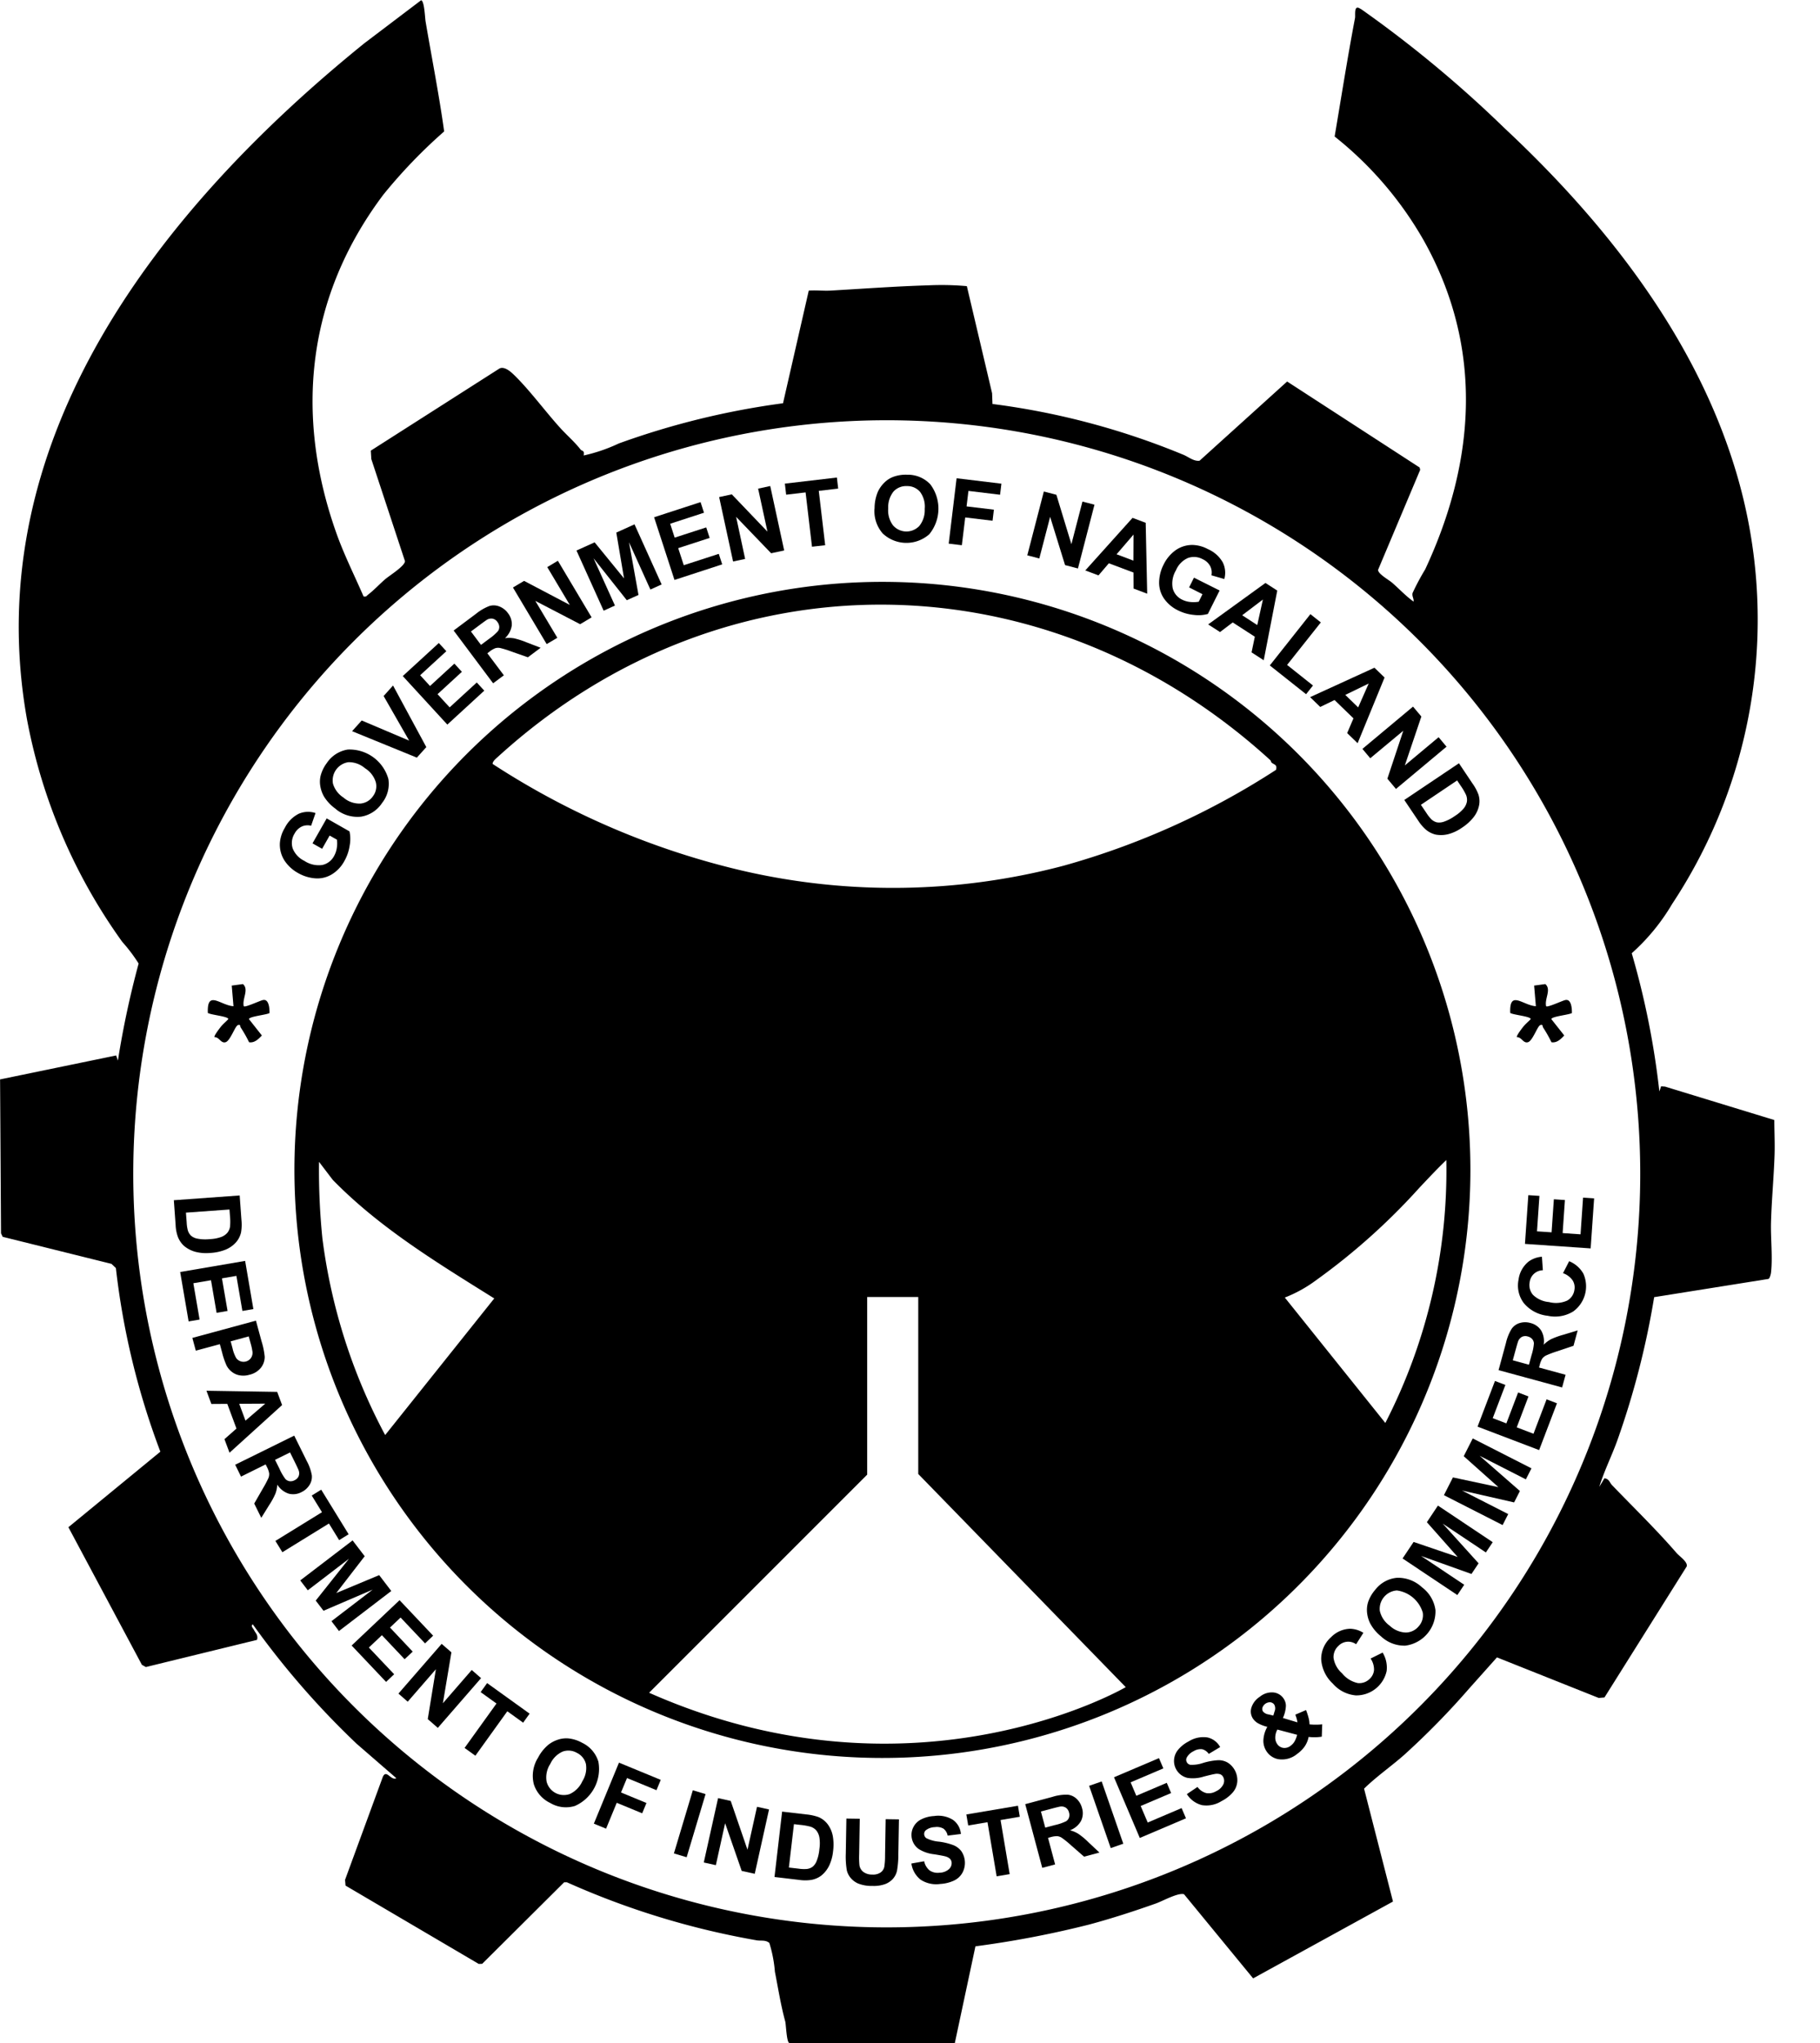 <?xml version="1.0" encoding="UTF-8"?>
<svg xmlns="http://www.w3.org/2000/svg" width="121.159" height="136" viewBox="0 0 121.159 136">
  <g id="Group_3207_v2" data-name="Group 3207 v2" transform="translate(-250 -153)">
    <rect id="Rectangle_838" data-name="Rectangle 838" width="118.126" height="135.993" transform="translate(253.033 153)" fill="none"></rect>
    <g id="Group_2406" transform="translate(250 153.014)">
      <path id="Path_3282" d="M85.271,74.255c.172.043.188-.036.287-.112.409-.314.759-.7,1.142-1.03.3-.257,1.291-.862,1.321-1.2l-2.242-6.8-.033-.561L94.3,59.092c.3-.168.693.149.914.357,1.053,1,2.139,2.489,3.149,3.6.462.508.928.895,1.36,1.446.059.076.277.04.188.38a10.954,10.954,0,0,0,2.341-.8,52.488,52.488,0,0,1,10.934-2.677L114.9,53.9c.472-.036.954.023,1.426,0,2.152-.122,4.361-.287,6.513-.35a18.966,18.966,0,0,1,2.585.053l1.68,7.127.026.716a49.736,49.736,0,0,1,12.7,3.377c.343.139.7.456,1.086.4l5.83-5.272,8.821,5.724.036.155L152.8,72.485c-.016.267.713.667.934.858.475.413.914.891,1.429,1.258.026-.215-.119-.353-.066-.574a16.156,16.156,0,0,1,.839-1.571c3.364-7.21,3.886-14.743-.066-21.841a23.948,23.948,0,0,0-5.962-6.972c.446-2.631.858-5.266,1.357-7.887.033-.178-.073-.792.238-.68a2.105,2.105,0,0,1,.221.125,79.189,79.189,0,0,1,9.5,7.893c6.669,6.233,12.707,13.882,15.391,22.815a34.3,34.3,0,0,1-4.242,28.823,13.713,13.713,0,0,1-2.687,3.275,54.252,54.252,0,0,1,1.839,9.2l.116-.343.264.02,7.273,2.225c0,.756.04,1.522.017,2.278-.046,1.5-.2,3.067-.238,4.569-.026,1.043.119,2.317,0,3.318-.01.092-.086.4-.178.413l-7.6,1.212a55.112,55.112,0,0,1-2.453,9.537c-.373,1.037-.878,2.034-1.2,3.09l.343-.571c.327.046.34.287.508.459,1.443,1.5,2.925,2.935,4.295,4.516.2.228.763.6.673.895l-5.474,8.719-.383.033-6.774-2.7-1.842,2.063a51.725,51.725,0,0,1-4.331,4.424c-.872.769-1.849,1.443-2.674,2.251l1.925,7.514-9.31,5.114-4.6-5.6c-.4-.119-1.416.452-1.869.614-1.453.515-2.945,1-4.434,1.4a65.77,65.77,0,0,1-7.583,1.453l-1.373,6.441-11.02-.007c-.182-.053-.218-1.248-.267-1.426-.294-1.066-.475-2.225-.69-3.314a8.793,8.793,0,0,0-.37-1.918c-.257-.221-.571-.125-.852-.178A53.212,53.212,0,0,1,98.8,159.847h-.185l-5.454,5.427-.231.007-8.867-5.213-.033-.383,2.519-6.867c.241-.508.538.287.895.1l-2.634-2.284a55.269,55.269,0,0,1-6.919-7.953c-.175.089.03.274.079.376.106.215.287.333.2.654l-7.4,1.809-.264-.149-4.892-9.158,6.121-5.028a50.59,50.59,0,0,1-2.961-12.225l-.294-.277-7.24-1.8-.112-.231-.063-10.247,7.728-1.595.116.343a60.772,60.772,0,0,1,1.38-6.461A10.776,10.776,0,0,0,69.2,97.251a37.018,37.018,0,0,1-6.345-14.819c-3.314-18.622,8.937-34.059,22.465-45l3.773-2.859c.224.05.254,1.155.3,1.42.413,2.436.895,4.863,1.235,7.312a34.465,34.465,0,0,0-4.041,4.2c-5.091,6.764-5.949,14.628-3.126,22.561.512,1.439,1.2,2.8,1.806,4.2m84.985,38.417a50.16,50.16,0,1,0-50.16,50.166,50.165,50.165,0,0,0,50.16-50.166" transform="translate(-61.06 -34.57)"></path>
      <path id="Path_3284" d="M105.36,234.432c.089.089,1.033-.353,1.254-.409.419-.112.462.555.456.862-.221.125-1.367.224-1.367.406l.858,1.086c-.221.234-.492.512-.852.449a8.827,8.827,0,0,0-.561-.987c-.036-.059,0-.234-.191-.149s-.5,1.047-.815,1.136-.416-.347-.73-.337c-.083-.059.383-.654.459-.743.139-.165.314-.3.456-.459,0-.185-1.142-.274-1.363-.409-.063-1.565.832-.505,1.707-.449l-.116-1.373.746-.1c.419.366-.063.977.053,1.469" transform="translate(-89.128 -167.466)"></path>
      <path id="Path_3285" d="M367.99,234.432c.089.089,1.033-.353,1.254-.409.419-.112.462.555.456.862-.221.125-1.367.224-1.367.406l.858,1.086c-.221.234-.492.512-.852.449a8.819,8.819,0,0,0-.561-.987c-.036-.059,0-.234-.191-.149s-.5,1.047-.815,1.136-.416-.347-.73-.337c-.083-.059.383-.654.459-.743.139-.165.314-.3.456-.459,0-.185-1.142-.274-1.363-.409-.063-1.565.832-.505,1.707-.449l-.116-1.373.746-.1c.419.366-.063.977.053,1.469" transform="translate(-265.057 -167.466)"></path>
      <path id="Path_3286" d="M120.311,200.679l-.644-.366.944-1.661,1.519.865a2.414,2.414,0,0,1,.013.934,2.977,2.977,0,0,1-.35,1.03,2.351,2.351,0,0,1-.845.9,1.858,1.858,0,0,1-1.1.261,2.687,2.687,0,0,1-1.142-.353,2.553,2.553,0,0,1-.918-.852,1.967,1.967,0,0,1-.294-1.136,2.26,2.26,0,0,1,.33-1.02,2.093,2.093,0,0,1,.928-.938,1.568,1.568,0,0,1,1.116-.046l-.294.845a.946.946,0,0,0-.617.05,1.063,1.063,0,0,0-.479.462,1.19,1.19,0,0,0-.135.984,1.552,1.552,0,0,0,.779.839,1.718,1.718,0,0,0,1.192.277,1.164,1.164,0,0,0,.789-.6,1.55,1.55,0,0,0,.182-.538,1.794,1.794,0,0,0,.007-.548l-.485-.274-.5.881Z" transform="translate(-98.863 -144.191)"></path>
      <path id="Path_3287" d="M126.642,189.579a2.844,2.844,0,0,1-.792-.825,2.1,2.1,0,0,1-.248-.683,1.734,1.734,0,0,1,.013-.69,2.414,2.414,0,0,1,.416-.865,2.064,2.064,0,0,1,1.4-.9,2.689,2.689,0,0,1,2.7,1.961,2.044,2.044,0,0,1-.423,1.6,2.072,2.072,0,0,1-1.4.908,2.267,2.267,0,0,1-1.67-.5m.518-.759a1.627,1.627,0,0,0,1.116.386,1.127,1.127,0,0,0,.825-.479,1.1,1.1,0,0,0,.2-.928,1.663,1.663,0,0,0-.726-.947,1.638,1.638,0,0,0-1.1-.4,1.224,1.224,0,0,0-1.03,1.426,1.659,1.659,0,0,0,.716.938" transform="translate(-104.276 -135.738)"></path>
      <path id="Path_3288" d="M136.371,177.55l-4.311-1.76.64-.713,3.159,1.34-1.7-2.968.627-.7,2.215,4.1Z" transform="translate(-108.621 -127.133)"></path>
      <path id="Path_3289" d="M145.248,169.611l-2.968-3.232,2.4-2.2.5.545-1.743,1.6.657.716,1.621-1.489.5.545-1.621,1.489.806.878,1.806-1.657.5.545-2.456,2.255Z" transform="translate(-115.467 -121.392)"></path>
      <path id="Path_3290" d="M155.168,161.775l-2.628-3.513,1.492-1.116a3.263,3.263,0,0,1,.891-.518,1.008,1.008,0,0,1,.66.033,1.264,1.264,0,0,1,.568.439,1.188,1.188,0,0,1,.258.825,1.406,1.406,0,0,1-.452.845,2.037,2.037,0,0,1,.6.01,5.307,5.307,0,0,1,.832.267l.941.363-.848.634-1.086-.38a6.125,6.125,0,0,0-.759-.238.672.672,0,0,0-.324.013,1.471,1.471,0,0,0-.386.228l-.145.109,1.1,1.466Zm-.806-2.558.525-.393a3.49,3.49,0,0,0,.6-.518.478.478,0,0,0,.089-.3.582.582,0,0,0-.125-.317.516.516,0,0,0-.31-.215.556.556,0,0,0-.37.063q-.094.054-.525.376l-.555.413.667.891Z" transform="translate(-122.34 -116.306)"></path>
      <path id="Path_3291" d="M166.745,153.139l-2.245-3.767.74-.442,3.044,1.6-1.5-2.516.706-.423,2.245,3.767-.763.456-2.984-1.552,1.466,2.456Z" transform="translate(-130.352 -110.279)"></path>
      <path id="Path_3292" d="M179.116,146l-1.806-4,1.208-.545,1.958,2.4-.515-3.05,1.212-.548,1.806,4-.749.34-1.423-3.146.631,3.506-.779.35-2.212-2.79,1.423,3.146-.749.34Z" transform="translate(-138.933 -105.369)"></path>
      <path id="Path_3293" d="M194.317,140.95l-1.357-4.173,3.093-1.007.228.706-2.251.733.3.924,2.1-.68.228.7-2.093.68.37,1.136,2.331-.756.228.7Z" transform="translate(-149.416 -102.361)"></path>
      <path id="Path_3294" d="M207,137.545l-.928-4.288.842-.182,2.374,2.483-.621-2.862.806-.175.928,4.288-.868.188-2.331-2.423.6,2.8Z" transform="translate(-158.198 -100.184)"></path>
      <path id="Path_3295" d="M221.136,135.419l-.426-3.618-1.294.152-.086-.736,3.463-.406.086.736-1.291.152.426,3.618-.881.1Z" transform="translate(-167.081 -99.039)"></path>
      <path id="Path_3296" d="M237.418,132.491a2.851,2.851,0,0,1,.221-1.122,2.085,2.085,0,0,1,.419-.594,1.656,1.656,0,0,1,.574-.383,2.389,2.389,0,0,1,.951-.155,2.065,2.065,0,0,1,1.538.631,2.688,2.688,0,0,1-.063,3.334,2.3,2.3,0,0,1-3.1-.056,2.256,2.256,0,0,1-.545-1.654m.914-.013a1.643,1.643,0,0,0,.324,1.136,1.182,1.182,0,0,0,1.67.106c.026-.023.05-.046.073-.069a1.684,1.684,0,0,0,.363-1.139,1.645,1.645,0,0,0-.31-1.132,1.11,1.11,0,0,0-.872-.386,1.133,1.133,0,0,0-.891.357,1.662,1.662,0,0,0-.357,1.126" transform="translate(-179.197 -98.653)"></path>
      <path id="Path_3297" d="M252.363,135.314l.525-4.354,2.984.36-.089.736-2.106-.254-.125,1.03,1.819.218-.089.736-1.819-.218-.225,1.849-.878-.106Z" transform="translate(-189.207 -99.139)"></path>
      <path id="Path_3298" d="M268.22,137.875l1.1-4.245.835.218,1,3.288.736-2.836.8.208-1.1,4.245-.858-.224-.994-3.212-.72,2.77-.8-.208Z" transform="translate(-199.831 -100.928)"></path>
      <path id="Path_3299" d="M284.027,143.981l-.9-.34-.007-1.066-1.641-.617-.69.806-.878-.33,3.146-3.5.875.33.1,4.724Zm-.914-2.2.01-1.736-1.129,1.314Z" transform="translate(-207.662 -104.478)"></path>
      <path id="Path_3300" d="M296.789,147.259l.33-.66,1.707.855-.782,1.561a2.36,2.36,0,0,1-.934.063,2.942,2.942,0,0,1-1.05-.3,2.4,2.4,0,0,1-.944-.8,1.857,1.857,0,0,1-.317-1.083,2.677,2.677,0,0,1,.294-1.159,2.545,2.545,0,0,1,.8-.961,1.93,1.93,0,0,1,1.116-.353,2.272,2.272,0,0,1,1.037.277,2.112,2.112,0,0,1,.987.878,1.562,1.562,0,0,1,.106,1.113l-.858-.248a.93.93,0,0,0-.083-.611,1.054,1.054,0,0,0-.489-.456,1.214,1.214,0,0,0-.99-.086,1.536,1.536,0,0,0-.8.822,1.714,1.714,0,0,0-.215,1.2,1.152,1.152,0,0,0,.637.756,1.509,1.509,0,0,0,.548.152,1.909,1.909,0,0,0,.548-.02l.248-.5-.9-.456Z" transform="translate(-217.635 -108.162)"></path>
      <path id="Path_3301" d="M308.387,157.213l-.809-.522.218-1.043-1.472-.951-.845.64-.789-.508,3.813-2.76.786.508-.9,4.638Zm-.429-2.341.376-1.7-1.38,1.047,1,.65Z" transform="translate(-224.261 -113.28)"></path>
      <path id="Path_3302" d="M317.123,161.77l2.7-3.41.693.551-2.245,2.829,1.723,1.37-.459.578-2.42-1.918Z" transform="translate(-232.588 -117.494)"></path>
      <path id="Path_3303" d="M328.409,174.181l-.693-.67.419-.98-1.258-1.221-.954.462-.673-.654,4.282-1.958.673.654-1.793,4.371Zm.04-2.38.7-1.588-1.558.756Z" transform="translate(-238.034 -124.728)"></path>
      <path id="Path_3304" d="M335.8,179.813,339.167,177l.555.66-1.1,3.255,2.248-1.878.528.631-3.367,2.813-.571-.683,1.06-3.192-2.2,1.832-.528-.631Z" transform="translate(-245.101 -129.98)"></path>
      <path id="Path_3305" d="M347.868,188.41l.9,1.344a3.134,3.134,0,0,1,.4.74,1.43,1.43,0,0,1,.033.772,1.892,1.892,0,0,1-.357.743,3.26,3.26,0,0,1-.779.7,2.882,2.882,0,0,1-.848.409,1.95,1.95,0,0,1-.9.043,1.593,1.593,0,0,1-.637-.32,2.786,2.786,0,0,1-.515-.6l-.931-1.383,3.641-2.446Zm-.119,1.149-2.41,1.621.37.548a2.574,2.574,0,0,0,.333.423.854.854,0,0,0,.35.195.958.958,0,0,0,.482-.043,2.848,2.848,0,0,0,.716-.373,2.548,2.548,0,0,0,.6-.512,1.013,1.013,0,0,0,.211-.446.862.862,0,0,0-.059-.456,4.021,4.021,0,0,0-.37-.627l-.221-.33Z" transform="translate(-250.748 -137.623)"></path>
      <path id="Path_3306" d="M100.507,275.56l.116,1.614a3.1,3.1,0,0,1-.023.839,1.49,1.49,0,0,1-.357.69,1.9,1.9,0,0,1-.68.469,3.206,3.206,0,0,1-1.023.218,2.9,2.9,0,0,1-.941-.066,1.953,1.953,0,0,1-.806-.413,1.607,1.607,0,0,1-.4-.594,2.6,2.6,0,0,1-.149-.776l-.119-1.661,4.374-.317Zm-.677.938-2.9.208.05.66a2.433,2.433,0,0,0,.079.531.837.837,0,0,0,.208.343.909.909,0,0,0,.439.2,2.749,2.749,0,0,0,.806.03,2.562,2.562,0,0,0,.772-.145,1.023,1.023,0,0,0,.406-.281.862.862,0,0,0,.178-.423,3.891,3.891,0,0,0-.01-.73l-.03-.4Z" transform="translate(-84.552 -196.003)"></path>
      <path id="Path_3307" d="M97.39,289.5l4.325-.739.548,3.206-.73.125-.4-2.334-.961.165.373,2.169-.73.125-.373-2.169-1.175.2.416,2.417-.73.125L97.39,289.5Z" transform="translate(-85.396 -204.845)"></path>
      <path id="Path_3308" d="M99.85,301.959l4.232-1.149.373,1.373a5.016,5.016,0,0,1,.211,1.033,1.176,1.176,0,0,1-.248.723,1.355,1.355,0,0,1-.759.469,1.41,1.41,0,0,1-.693.036,1.169,1.169,0,0,1-.515-.248,1.259,1.259,0,0,1-.32-.39,5.032,5.032,0,0,1-.3-.872l-.152-.558-1.6.432-.231-.855Zm3.75-.1-1.2.327.125.469a2.292,2.292,0,0,0,.251.657.607.607,0,0,0,.977-.02.619.619,0,0,0,.1-.4,4.053,4.053,0,0,0-.139-.624l-.112-.413Z" transform="translate(-87.044 -212.917)"></path>
      <path id="Path_3309" d="M104.232,319.057l-.337-.9.8-.706-.611-1.644-1.06.007-.327-.881,4.708.076.327.878-3.5,3.173Zm1.063-2.133,1.317-1.132-1.733.01Z" transform="translate(-88.953 -222.375)"></path>
      <path id="Path_3310" d="M108.47,325.931l3.935-1.941.825,1.67a3.166,3.166,0,0,1,.347.967,1.007,1.007,0,0,1-.152.644,1.271,1.271,0,0,1-.535.479,1.167,1.167,0,0,1-.862.1,1.411,1.411,0,0,1-.749-.6,2.09,2.09,0,0,1-.119.588,4.768,4.768,0,0,1-.416.766l-.532.858-.469-.951.574-1a7.168,7.168,0,0,0,.373-.7.708.708,0,0,0,.046-.32,1.47,1.47,0,0,0-.152-.423l-.079-.162-1.641.812-.393-.8Zm2.661-.327.291.588a3.45,3.45,0,0,0,.4.69.489.489,0,0,0,.277.142.559.559,0,0,0,.333-.066.522.522,0,0,0,.267-.264.546.546,0,0,0,.007-.376c-.023-.069-.112-.264-.271-.588l-.307-.621-1,.492Z" transform="translate(-92.819 -228.444)"></path>
      <path id="Path_3311" d="M116.593,338.3l3.1-1.911-.683-1.109.631-.39,1.826,2.968-.631.39-.68-1.106-3.1,1.911-.465-.753Z" transform="translate(-98.258 -235.746)"></path>
      <path id="Path_3312" d="M121.6,347.784l3.486-2.664.806,1.053L124,348.623l2.856-1.192.806,1.056-3.483,2.664-.5-.654,2.743-2.1-3.272,1.406-.518-.677,2.215-2.786-2.743,2.1-.5-.654Z" transform="translate(-101.614 -242.599)"></path>
      <path id="Path_3313" d="M131.967,360.184l3.186-3.014,2.235,2.364-.538.512-1.628-1.72-.706.667,1.512,1.6-.538.508-1.512-1.6-.868.822,1.684,1.779-.538.508-2.294-2.423Z" transform="translate(-108.554 -250.671)"></path>
      <path id="Path_3314" d="M141.4,369.291l2.879-3.311.65.564-.568,3.387,1.921-2.212.621.541-2.879,3.311-.67-.584.541-3.318-1.875,2.159-.621-.541Z" transform="translate(-114.878 -256.572)"></path>
      <path id="Path_3315" d="M154.74,378.2l2.126-2.958-1.056-.759.432-.6,2.829,2.034-.432.6-1.053-.759-2.126,2.958-.72-.518Z" transform="translate(-123.814 -261.864)"></path>
      <path id="Path_3316" d="M168.818,386.358a2.771,2.771,0,0,1,.706-.9,2.043,2.043,0,0,1,.644-.34,1.733,1.733,0,0,1,.687-.083,2.357,2.357,0,0,1,.914.291,2.047,2.047,0,0,1,1.086,1.261,2.69,2.69,0,0,1-1.565,2.945,2.041,2.041,0,0,1-1.644-.2,2.078,2.078,0,0,1-1.093-1.258,2.279,2.279,0,0,1,.264-1.723m.819.406a1.638,1.638,0,0,0-.228,1.159,1.183,1.183,0,0,0,1.439.852.813.813,0,0,0,.1-.03,1.688,1.688,0,0,0,.839-.852,1.636,1.636,0,0,0,.238-1.149,1.113,1.113,0,0,0-.6-.739,1.127,1.127,0,0,0-.954-.083,1.649,1.649,0,0,0-.829.842" transform="translate(-133.019 -269.335)"></path>
      <path id="Path_3317" d="M180.813,393.984l1.67-4.054,2.78,1.146-.284.687-1.961-.809-.4.961,1.694.7-.284.687-1.694-.7-.71,1.723-.819-.337Z" transform="translate(-141.277 -272.616)"></path>
      <rect id="Rectangle_381" width="4.387" height="0.885" transform="matrix(0.287, -0.958, 0.958, 0.287, 44.863, 123.356)"></rect>
      <path id="Path_3318" d="M202.98,401.362l.951-4.282.842.188,1.116,3.248.634-2.859.8.178-.951,4.282-.868-.191L204.4,398.75l-.617,2.793-.8-.178Z" transform="translate(-156.128 -277.405)"></path>
      <path id="Path_3319" d="M217.742,399.8l1.608.188a3.356,3.356,0,0,1,.822.178,1.494,1.494,0,0,1,.611.479,1.931,1.931,0,0,1,.333.753,3.275,3.275,0,0,1,.023,1.046,2.908,2.908,0,0,1-.241.911,1.911,1.911,0,0,1-.558.716,1.548,1.548,0,0,1-.657.277,2.634,2.634,0,0,1-.789,0l-1.654-.195.508-4.358Zm.792.839-.337,2.885.657.076a2.419,2.419,0,0,0,.535.02.814.814,0,0,0,.376-.139.927.927,0,0,0,.281-.393,2.827,2.827,0,0,0,.182-.789,2.612,2.612,0,0,0,0-.786,1.039,1.039,0,0,0-.2-.452.861.861,0,0,0-.383-.254,4.069,4.069,0,0,0-.716-.125l-.4-.046Z" transform="translate(-165.681 -279.228)"></path>
      <path id="Path_3320" d="M231.654,401.187l.885.013-.04,2.374a5.434,5.434,0,0,0,.02.733.694.694,0,0,0,.264.436.957.957,0,0,0,.581.172.887.887,0,0,0,.571-.145.614.614,0,0,0,.238-.373,4.681,4.681,0,0,0,.05-.743l.04-2.426.885.013-.04,2.3a6.243,6.243,0,0,1-.089,1.116,1.219,1.219,0,0,1-.274.545,1.337,1.337,0,0,1-.522.35,2.217,2.217,0,0,1-.845.119,2.384,2.384,0,0,1-.951-.162,1.355,1.355,0,0,1-.508-.386,1.233,1.233,0,0,1-.241-.489,5.484,5.484,0,0,1-.069-1.116l.04-2.341Z" transform="translate(-175.304 -280.152)"></path>
      <path id="Path_3321" d="M244.833,403.831l.852-.152a1.059,1.059,0,0,0,.363.611.943.943,0,0,0,.654.152.979.979,0,0,0,.627-.231.544.544,0,0,0,.185-.439.417.417,0,0,0-.112-.258.738.738,0,0,0-.333-.165c-.106-.03-.347-.073-.723-.135a2.409,2.409,0,0,1-1.03-.353,1.144,1.144,0,0,1-.472-.848,1.117,1.117,0,0,1,.142-.641,1.154,1.154,0,0,1,.512-.485,2.166,2.166,0,0,1,.848-.218,1.841,1.841,0,0,1,1.268.264,1.278,1.278,0,0,1,.515.931l-.881.109a.757.757,0,0,0-.281-.465.891.891,0,0,0-.571-.1,1.015,1.015,0,0,0-.591.2.322.322,0,0,0-.119.281.333.333,0,0,0,.152.258,2.271,2.271,0,0,0,.835.228,4.162,4.162,0,0,1,.977.241,1.251,1.251,0,0,1,.518.406,1.39,1.39,0,0,1,.076,1.4,1.242,1.242,0,0,1-.555.535,2.5,2.5,0,0,1-.938.234,1.89,1.89,0,0,1-1.3-.284,1.665,1.665,0,0,1-.617-1.076" transform="translate(-184.162 -279.802)"></path>
      <path id="Path_3322" d="M257.937,403.3l-.607-3.592-1.284.218-.125-.733,3.437-.581.122.733-1.281.218.607,3.6-.872.149Z" transform="translate(-191.591 -278.43)"></path>
      <path id="Path_3323" d="M268.932,401.245l-1.132-4.236,1.8-.482a3.1,3.1,0,0,1,1.017-.149,1.011,1.011,0,0,1,.6.274,1.269,1.269,0,0,1,.363.617,1.163,1.163,0,0,1-.069.862,1.406,1.406,0,0,1-.733.617,2,2,0,0,1,.555.234,4.732,4.732,0,0,1,.67.558l.736.69-1.023.274-.865-.756a6.4,6.4,0,0,0-.617-.5.716.716,0,0,0-.3-.109,1.527,1.527,0,0,0-.442.066l-.175.046.472,1.769-.855.228Zm.2-2.674.634-.168a3.333,3.333,0,0,0,.756-.258.471.471,0,0,0,.191-.244.545.545,0,0,0,0-.34.523.523,0,0,0-.208-.314.53.53,0,0,0-.366-.079c-.073.01-.281.059-.627.152l-.667.178.287,1.076Z" transform="translate(-199.549 -276.932)"></path>
      <rect id="Rectangle_382" width="0.885" height="4.387" transform="translate(72.504 118.856) rotate(-19.14)"></rect>
      <path id="Path_3324" d="M287.417,394.338,285.7,390.3l2.994-1.274.291.683-2.179.928.38.895,2.027-.862.29.68-2.027.862.469,1.1,2.255-.961.291.68-3.07,1.307Z" transform="translate(-211.54 -272.013)"></path>
      <path id="Path_3325" d="M298.633,388.567l.716-.482a1.058,1.058,0,0,0,.581.409.968.968,0,0,0,.66-.125.985.985,0,0,0,.482-.465.546.546,0,0,0-.01-.475.393.393,0,0,0-.2-.188.739.739,0,0,0-.37-.017c-.109.017-.347.073-.716.168a2.411,2.411,0,0,1-1.086.092,1.155,1.155,0,0,1-.9-1.228,1.18,1.18,0,0,1,.271-.65,2.2,2.2,0,0,1,.687-.545,1.838,1.838,0,0,1,1.264-.271,1.278,1.278,0,0,1,.845.64l-.759.456a.758.758,0,0,0-.446-.314.9.9,0,0,0-.565.135.993.993,0,0,0-.456.426.326.326,0,0,0,.007.307.333.333,0,0,0,.241.172,2.312,2.312,0,0,0,.855-.129,4.318,4.318,0,0,1,.99-.178,1.191,1.191,0,0,1,.637.162,1.384,1.384,0,0,1,.637,1.254,1.261,1.261,0,0,1-.287.713,2.468,2.468,0,0,1-.763.594,1.886,1.886,0,0,1-1.307.267,1.671,1.671,0,0,1-1-.733" transform="translate(-219.63 -269.154)"></path>
      <path id="Path_3326" d="M318.043,377.87l-.03.825a2.99,2.99,0,0,1-.875.016,1.741,1.741,0,0,1-.251.617,2.079,2.079,0,0,1-.508.512,1.579,1.579,0,0,1-1.268.353,1.193,1.193,0,0,1-.743-.475,1.266,1.266,0,0,1-.244-.763,2.015,2.015,0,0,1,.264-.914,2.379,2.379,0,0,1-.571-.211,1.03,1.03,0,0,1-.36-.3.854.854,0,0,1-.139-.733,1.346,1.346,0,0,1,.571-.759,1.261,1.261,0,0,1,.891-.287.921.921,0,0,1,.677.386.88.88,0,0,1,.168.5,2.166,2.166,0,0,1-.2.815l.967.291a2.1,2.1,0,0,0-.142-.512l.716-.307a4.767,4.767,0,0,1,.188.594,1.638,1.638,0,0,1,.04.357,3.672,3.672,0,0,0,.465.02,3.031,3.031,0,0,0,.386-.023m-3.258-.581.083-.274a.528.528,0,0,0-.023-.459.365.365,0,0,0-.261-.152.53.53,0,0,0-.525.366.314.314,0,0,0,.043.254.607.607,0,0,0,.376.191Zm.271.931a1.1,1.1,0,0,0-.142.541.73.73,0,0,0,.132.426.586.586,0,0,0,.406.254.644.644,0,0,0,.485-.142.944.944,0,0,0,.261-.287,1.758,1.758,0,0,0,.172-.442Z" transform="translate(-230.021 -263.111)"></path>
      <path id="Path_3327" d="M330.761,364.924l.809-.4a1.922,1.922,0,0,1,.267,1.225,2.063,2.063,0,0,1-2.047,1.624,2.283,2.283,0,0,1-1.538-.786,2.41,2.41,0,0,1-.772-1.618,1.93,1.93,0,0,1,.654-1.466,1.836,1.836,0,0,1,1.274-.565,1.738,1.738,0,0,1,.881.271l-.485.759a.9.9,0,0,0-1.175.109,1,1,0,0,0-.327.8,1.7,1.7,0,0,0,.568,1.027,1.856,1.856,0,0,0,1.037.647.967.967,0,0,0,.806-.284.9.9,0,0,0,.284-.584,1.31,1.31,0,0,0-.228-.763" transform="translate(-239.527 -254.536)"></path>
      <path id="Path_3328" d="M337.647,356.557a2.8,2.8,0,0,1-.73-.878,2.1,2.1,0,0,1-.2-.7,1.785,1.785,0,0,1,.063-.687,2.426,2.426,0,0,1,.479-.835,2.053,2.053,0,0,1,1.462-.8,2.326,2.326,0,0,1,1.654.634,2.282,2.282,0,0,1,.895,1.515,2.3,2.3,0,0,1-2,2.367,2.255,2.255,0,0,1-1.628-.621m.571-.716a1.648,1.648,0,0,0,1.086.465,1.132,1.132,0,0,0,.858-.419,1.1,1.1,0,0,0,.267-.911A2.091,2.091,0,0,0,338.7,353.5a1.229,1.229,0,0,0-1.136,1.35,1.661,1.661,0,0,0,.647.987" transform="translate(-245.71 -247.648)"></path>
      <path id="Path_3329" d="M347.538,344.042l-3.648-2.436.736-1.1,2.932,1-2.05-2.314.736-1.106,3.648,2.436-.456.683-2.872-1.918,2.387,2.641-.475.71-3.354-1.2,2.872,1.918-.456.683Z" transform="translate(-250.52 -237.883)"></path>
      <path id="Path_3330" d="M356.139,330.327l-3.909-1.991.6-1.182,3.027.647-2.308-2.06.6-1.182,3.909,1.991-.373.733-3.077-1.568,2.681,2.344-.386.759-3.47-.792,3.077,1.568-.373.733Z" transform="translate(-256.107 -228.826)"></path>
      <path id="Path_3331" d="M363.11,317.572l-4.1-1.561,1.159-3.04.693.264-.842,2.212.908.347.782-2.057.69.264-.782,2.057,1.116.426.872-2.291.69.264-1.188,3.116Z" transform="translate(-260.648 -221.063)"></path>
      <path id="Path_3332" d="M367.482,305.469l-4.232-1.152.489-1.8a3.158,3.158,0,0,1,.383-.954,1,1,0,0,1,.538-.383,1.26,1.26,0,0,1,.716,0,1.173,1.173,0,0,1,.71.5,1.408,1.408,0,0,1,.165.944,2.116,2.116,0,0,1,.479-.36,5.176,5.176,0,0,1,.819-.3l.967-.291-.277,1.023-1.089.366a6.774,6.774,0,0,0-.746.281.72.72,0,0,0-.248.208,1.46,1.46,0,0,0-.165.416l-.046.175,1.766.482-.234.855Zm-2.209-1.519.172-.634a3.383,3.383,0,0,0,.158-.782.482.482,0,0,0-.116-.287.58.58,0,0,0-.294-.172.529.529,0,0,0-.376.02.548.548,0,0,0-.254.277c-.03.066-.089.274-.185.621l-.182.667,1.073.294Z" transform="translate(-263.489 -213.129)"></path>
      <path id="Path_3333" d="M370.159,289.019l.409-.8a1.912,1.912,0,0,1,.944.822,2.063,2.063,0,0,1-.673,2.522,2.3,2.3,0,0,1-1.7.287,2.391,2.391,0,0,1-1.585-.839,1.937,1.937,0,0,1-.353-1.568,1.841,1.841,0,0,1,.683-1.212,1.731,1.731,0,0,1,.872-.31l.063.9a.9.9,0,0,0-.878.792,1,1,0,0,0,.215.839,1.725,1.725,0,0,0,1.07.485,1.83,1.83,0,0,0,1.218-.1.969.969,0,0,0,.475-.71.884.884,0,0,0-.122-.637,1.306,1.306,0,0,0-.637-.475" transform="translate(-266.109 -204.282)"></path>
      <path id="Path_3334" d="M372.944,279.046l-4.374-.3.224-3.245.739.049-.162,2.36.971.066.152-2.2.736.05-.152,2.2,1.192.083.168-2.443.736.05-.231,3.328Z" transform="translate(-267.052 -195.962)"></path>
    </g>
    <g id="Group_3206" data-name="Group 3206" transform="translate(269.609 191.73)">
      <path id="Path_6552" data-name="Path 6552" d="M212.243,166.952c-.036-.036-.04-.116-.073-.149h0c-14.942-13.631-36.42-13.915-51.44-.215-.125.116-.337.284-.34.459a52.126,52.126,0,0,0,16.678,7.118,44.472,44.472,0,0,0,21.326-.34,51.267,51.267,0,0,0,14.153-6.385c.1-.376-.142-.333-.3-.489Z" transform="translate(-147.208 -154.929)" fill="none"></path>
      <path id="Path_6553" data-name="Path 6553" d="M125.352,268.79a45.23,45.23,0,0,0,.224,5.094,37.848,37.848,0,0,0,4.179,13.093l7.263-9.092c-3.77-2.357-7.629-4.694-10.752-7.893Z" transform="translate(-123.725 -230.185)" fill="none"></path>
      <path id="Path_6554" data-name="Path 6554" d="M329.093,270.269a43.043,43.043,0,0,1-6.877,6.16,8.888,8.888,0,0,1-2.1,1.165l6.692,8.349a36.708,36.708,0,0,0,4.061-17.5c-.611.584-1.192,1.212-1.779,1.829Z" transform="translate(-254.207 -229.95)" fill="none"></path>
      <path id="Path_6555" data-name="Path 6555" d="M159.6,151.85a39.143,39.143,0,1,0,39.137,39.143A39.14,39.14,0,0,0,159.6,151.85Zm-33.108,56.792a37.871,37.871,0,0,1-4.179-13.093,45.234,45.234,0,0,1-.225-5.094l.914,1.2c3.123,3.2,6.982,5.536,10.752,7.893ZM144.058,225.8l14.522-14.522V199.454h3.4v11.779l13.813,14.189s-14.024,8.21-31.732.373ZM185.8,164.362a51.178,51.178,0,0,1-14.153,6.385,44.431,44.431,0,0,1-21.326.34,52.158,52.158,0,0,1-16.678-7.118c0-.175.215-.347.34-.459,15.024-13.7,36.5-13.416,51.44.215h0c.033.03.036.112.073.149.155.155.4.116.3.489Zm.578,35.129h0a8.887,8.887,0,0,0,2.1-1.165,42.9,42.9,0,0,0,6.877-6.16c.584-.617,1.169-1.245,1.779-1.829a36.747,36.747,0,0,1-4.061,17.5l-6.692-8.349Z" transform="translate(-120.46 -151.85)"></path>
      <path id="Path_6556" data-name="Path 6556" d="M320.12,296.16Z" transform="translate(-254.207 -248.519)"></path>
    </g>
  </g>
</svg>
